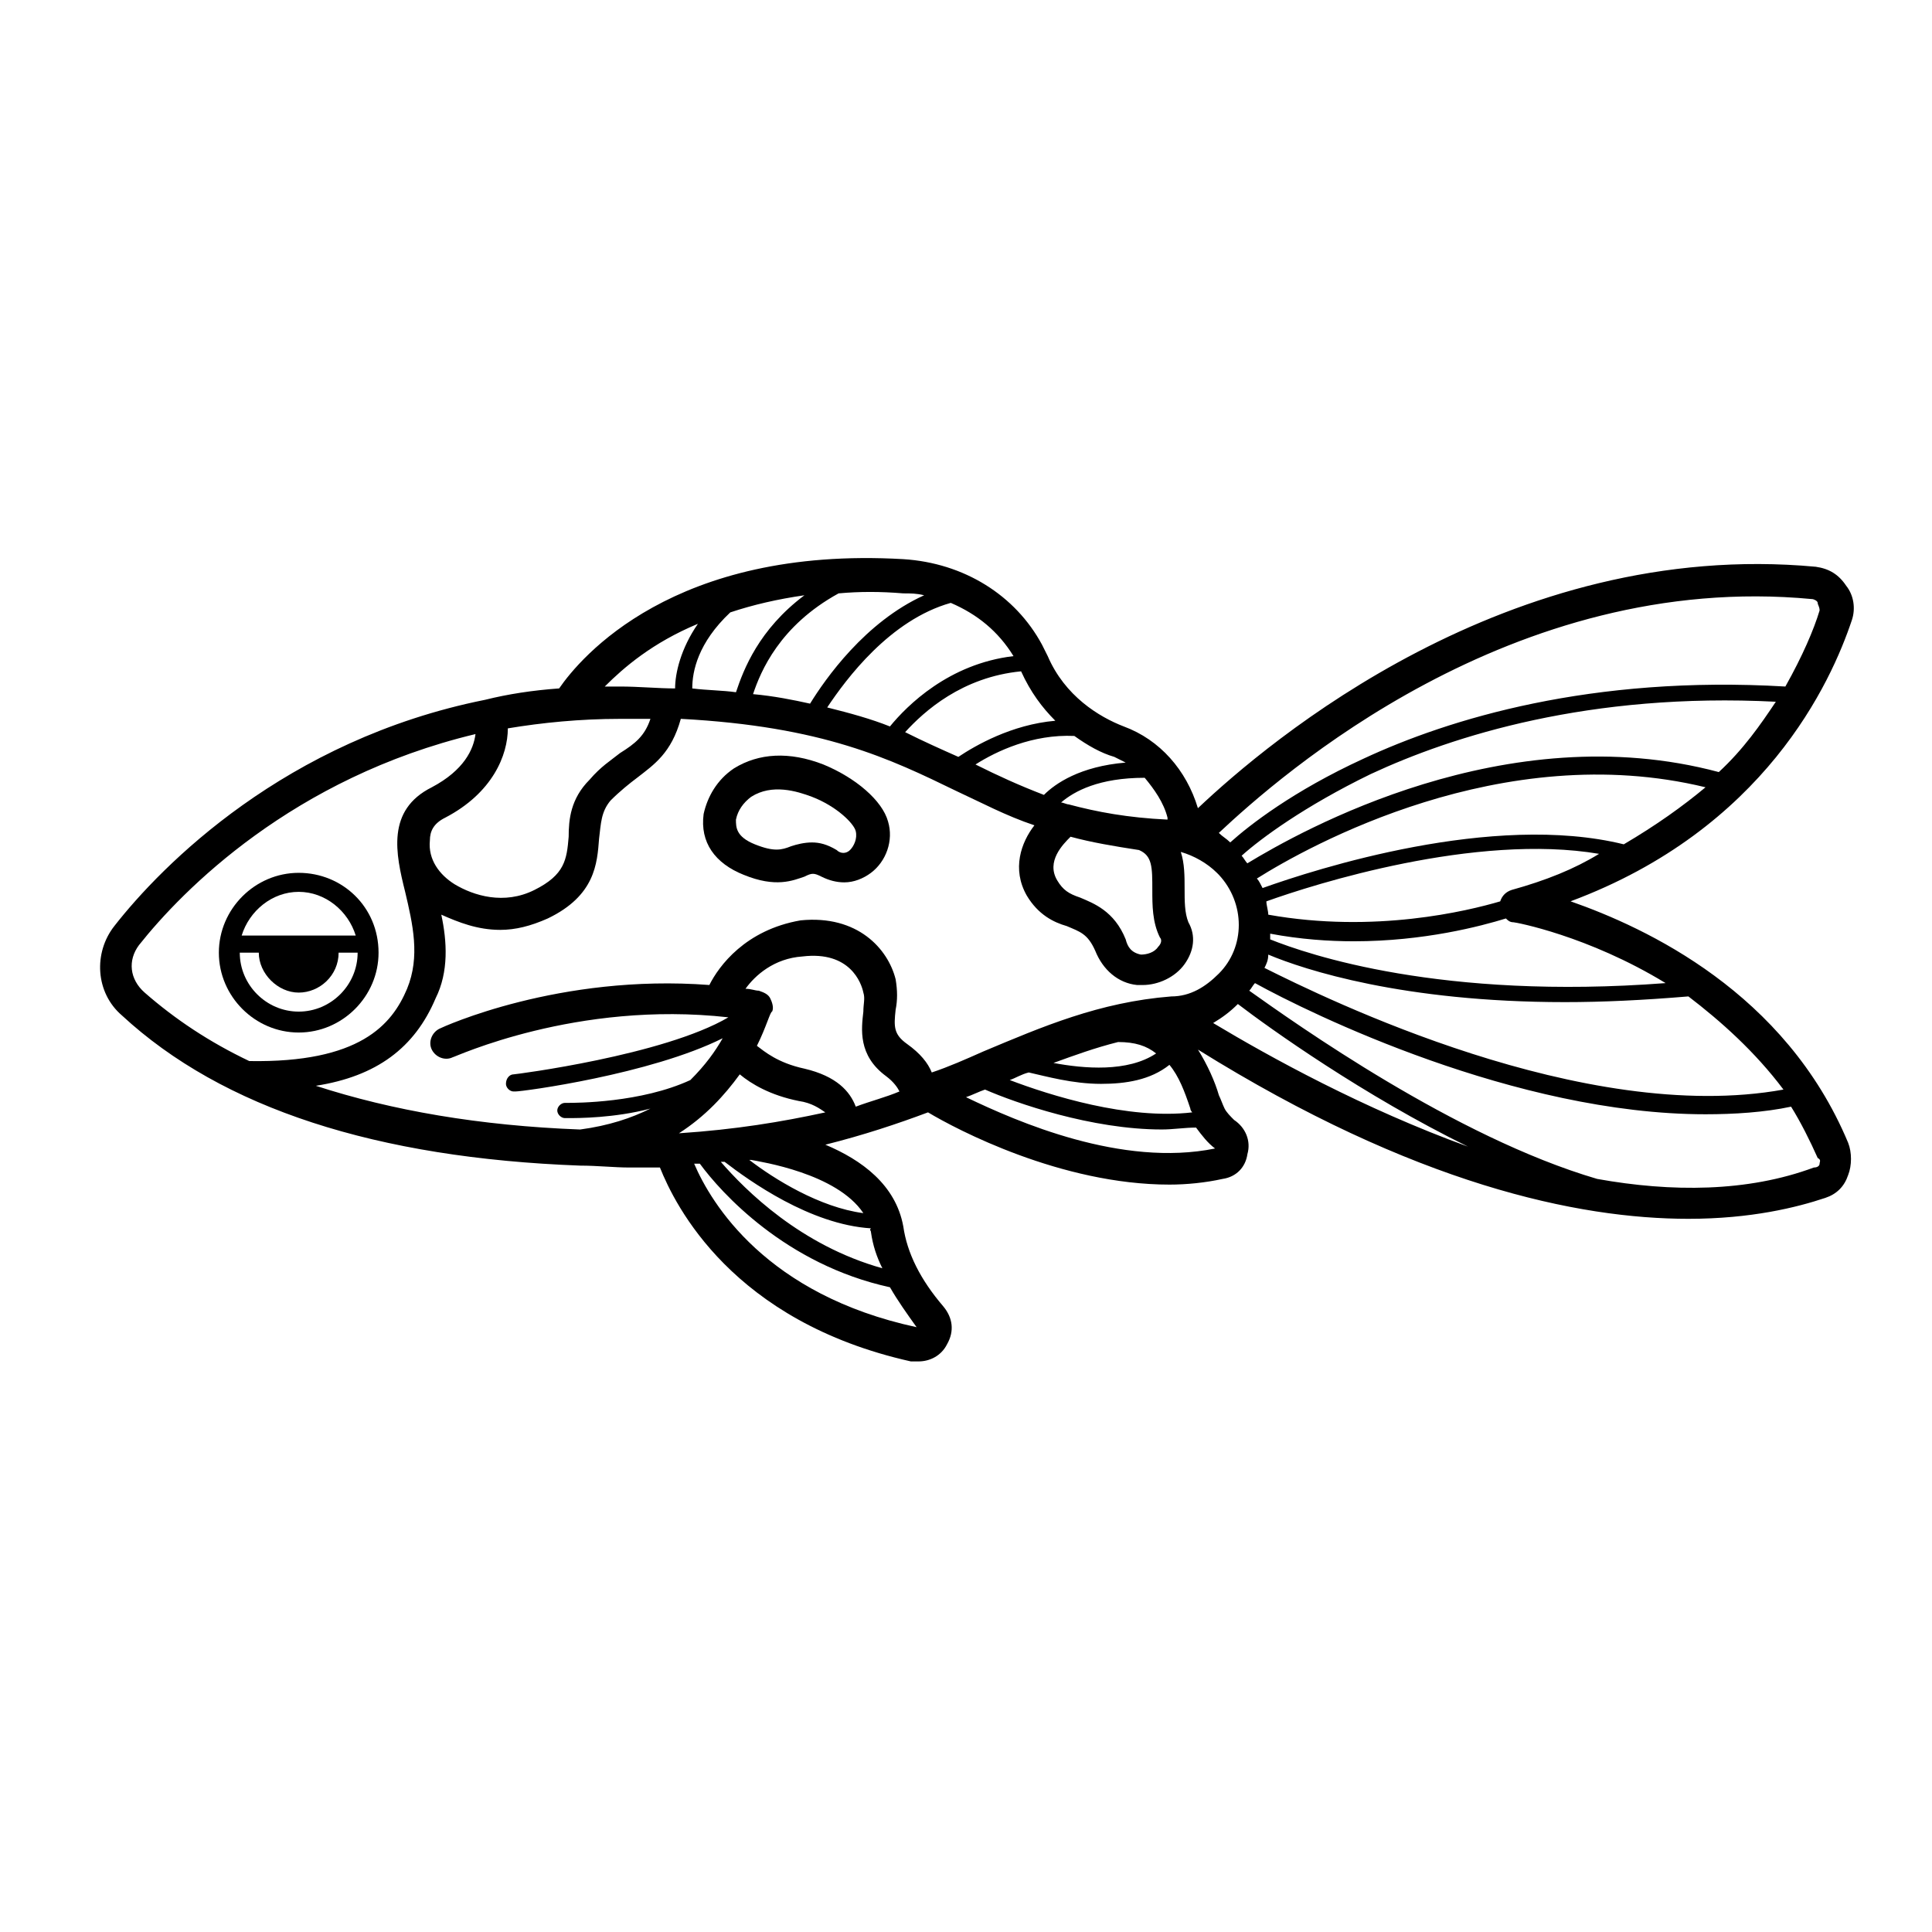 <?xml version="1.0" encoding="UTF-8"?>
<!-- Uploaded to: ICON Repo, www.iconrepo.com, Generator: ICON Repo Mixer Tools -->
<svg fill="#000000" width="800px" height="800px" version="1.1" viewBox="144 144 512 512" xmlns="http://www.w3.org/2000/svg">
 <g>
  <path d="m297.73 452.9c4.535 0 9.07 0.504 13.098 0.504h8.062c4.031 10.078 19.145 40.809 66.504 51.387h2.016c3.023 0 6.047-1.512 7.559-4.535 2.016-3.527 1.512-7.055-1.008-10.078-6.047-7.055-9.574-14.105-10.578-21.16-2.016-11.082-11.082-17.633-20.656-21.664 10.078-2.519 19.145-5.543 27.207-8.566 7.559 4.535 35.266 19.145 63.984 19.145 4.535 0 9.574-0.504 14.105-1.512 3.527-0.504 6.047-3.023 6.551-6.551 1.008-3.527-0.504-7.055-3.527-9.07-1.008-1.008-2.016-2.016-2.519-3.023-0.504-1.008-1.008-2.519-1.512-3.527-1.008-3.527-3.023-8.062-5.543-12.09 57.434 35.77 100.76 44.84 129.98 44.84 16.625 0 28.719-3.023 36.273-5.543 3.023-1.008 5.039-3.023 6.047-6.047 1.008-2.519 1.008-6.047 0-8.566-16.625-39.801-53.402-56.93-73.555-63.984 51.379-19.133 69.012-57.926 74.555-74.551 1.008-3.023 0.504-6.551-1.512-9.07-2.016-3.023-4.535-4.535-8.062-5.039-81.617-7.559-145.1 46.352-163.74 63.984-3.023-10.078-10.078-18.137-19.648-21.664-6.551-2.519-15.617-8.062-20.152-18.641-0.504-1.008-1.008-2.016-1.512-3.023-7.055-13.098-20.656-21.664-36.777-22.672-60.961-3.527-85.648 26.199-91.191 34.258-7.055 0.504-13.602 1.512-19.648 3.023-52.898 10.586-85.645 43.836-98.238 59.957-5.543 7.055-5.039 17.633 2.016 23.68 26.699 24.688 67.508 37.785 121.42 39.801zm-35.773-92.195c12.594-6.551 16.625-16.625 16.625-23.68 9.07-1.512 19.145-2.519 29.727-2.519h8.062c-1.512 4.535-4.031 6.551-8.062 9.07-2.519 2.016-5.039 3.527-8.062 7.055-5.039 5.039-5.543 10.578-5.543 15.113-0.504 6.047-1.008 10.078-9.07 14.105-8.062 4.031-16.121 1.512-21.16-1.512-4.031-2.519-7.055-6.551-6.551-11.586 0.008-2.523 1.016-4.539 4.035-6.047zm75.574-54.414c6.047-2.016 12.594-3.527 19.648-4.535-12.09 9.07-16.121 19.648-18.137 25.695-3.527-0.504-7.559-0.504-11.586-1.008-0.004-4.535 1.508-12.09 10.074-20.152zm-76.582 80.105c4.535 2.016 9.574 4.031 15.617 4.031 4.031 0 8.062-1.008 12.594-3.023 12.594-6.047 13.098-14.609 13.602-21.16 0.504-4.031 0.504-7.055 3.023-10.078 2.519-2.519 5.039-4.535 7.055-6.047 4.535-3.527 9.07-6.551 11.586-15.617 37.785 2.016 55.418 10.578 73.051 19.145 6.551 3.023 13.098 6.551 20.656 9.07-3.527 4.535-6.047 11.586-2.016 18.641 3.023 5.039 7.055 7.055 10.578 8.062 3.527 1.512 5.543 2.016 7.559 6.551 2.016 5.039 6.047 8.566 11.082 9.07h1.512c4.031 0 8.566-2.016 11.082-5.543 2.519-3.527 3.023-7.559 1.008-11.082-1.008-2.519-1.008-5.543-1.008-9.07 0-3.023 0-6.551-1.008-9.574 3.527 1.008 7.055 3.023 9.574 5.543l0.504 0.504c7.055 7.559 7.055 19.145 0 26.199-3.527 3.527-7.559 6.047-12.594 6.047-19.145 1.512-34.258 8.062-49.879 14.609-4.535 2.016-9.07 4.031-13.602 5.543-1.008-2.519-3.023-5.039-6.551-7.559s-3.527-4.535-3.023-9.07c0.504-2.519 0.504-5.039 0-8.062-2.016-8.062-10.078-17.129-25.191-15.617-14.602 2.519-21.652 12.094-24.172 17.129-39.801-3.023-70.535 11.082-71.539 11.586-2.016 1.008-3.023 3.527-2.016 5.543 1.008 2.016 3.527 3.023 5.543 2.016 0.504 0 32.746-15.113 73.051-10.578-17.129 10.078-56.426 15.113-56.93 15.113-1.008 0-2.016 1.008-2.016 2.519 0 1.008 1.008 2.016 2.016 2.016h0.504c2.016 0 35.77-4.535 54.914-14.105-2.016 3.527-4.535 7.055-8.566 11.082-13.098 6.047-30.23 6.047-32.746 6.047h-0.504c-1.008 0-2.016 1.008-2.016 2.016 0 1.008 1.008 2.016 2.016 2.016h1.008c2.519 0 12.09 0 21.664-2.519-5.039 2.519-11.082 4.535-18.641 5.543-26.703-1.008-49.879-5.039-70.031-11.586 16.121-2.519 26.199-10.078 31.738-23.176 3.527-7.055 3.023-15.117 1.512-22.172zm186.41-36.273c2.519 3.023 5.039 6.551 6.047 10.578v0.504c-10.578-0.504-18.641-2.016-26.199-4.031-0.504 0-1.512-0.504-2.016-0.504 3.527-3.019 10.078-6.547 22.168-6.547zm126.96 17.633c-34.762-8.566-81.617 6.551-95.723 11.586-0.504-1.008-1.008-2.016-1.512-2.519 13.602-8.566 64.992-37.281 118.9-24.184-6.047 5.043-13.098 10.078-21.664 15.117zm-157.69 60.457c4.535 1.008 11.586 3.023 19.145 3.023 6.551 0 13.098-1.008 18.137-5.039 2.519 3.023 4.031 7.055 5.543 11.586 0 0.504 0.504 1.008 0.504 1.008-17.129 2.016-37.785-4.535-48.367-8.566 1.512-0.5 3.023-1.508 5.039-2.012zm33.754-5.039c-7.559 5.039-19.145 4.031-27.207 2.519 5.543-2.016 11.082-4.031 17.129-5.543 4.535 0.004 7.559 1.012 10.078 3.023zm21.664-13.098c8.566 6.551 33.25 24.184 60.961 37.785-27.711-10.074-52.395-23.68-67.512-32.746 2.519-1.512 4.535-3.023 6.551-5.039zm-22.672-30.227c0 4.031 0 8.566 2.016 12.594 0.504 0.504 0.504 1.512-0.504 2.519-1.008 1.512-3.023 2.016-4.535 2.016-2.519-0.504-3.527-2.016-4.031-4.031-3.023-7.559-8.566-9.574-12.09-11.082-3.023-1.008-4.535-2.016-6.047-4.535-3.023-5.039 1.512-9.574 3.527-11.586 5.543 1.512 11.586 2.519 18.137 3.527 3.527 1.508 3.527 4.531 3.527 10.578zm-74.562 90.684c0.504 3.527 1.512 6.551 3.023 9.574-21.664-6.047-36.273-20.656-42.824-28.215h1.008c6.551 5.039 22.672 16.625 38.793 17.633-0.504 0.504 0 0.504 0 1.008zm-50.887-26.199c7.055-4.535 12.09-10.078 16.121-15.617 3.023 2.519 8.062 5.543 15.617 7.055 3.527 0.504 5.543 2.016 7.055 3.023-11.586 2.519-23.676 4.531-38.793 5.539zm33.254-17.129c-7.055-1.512-10.578-4.535-12.594-6.047 2.519-5.039 3.527-9.07 4.031-9.07 0.504-1.008 0-2.519-0.504-3.527-0.504-1.008-1.512-1.512-3.023-2.016-1.008 0-2.016-0.504-3.527-0.504 2.519-3.527 7.559-8.062 15.113-8.566 12.594-1.512 15.617 7.055 16.121 9.574 0.504 1.512 0 3.023 0 5.039-0.504 4.535-1.512 11.586 6.047 17.129 2.016 1.512 3.023 3.023 3.527 4.031-3.527 1.512-7.559 2.519-11.586 4.031-1.516-4.027-5.043-8.059-13.605-10.074zm-29.223 25.191h1.512c5.543 7.559 22.672 26.703 50.383 32.746 2.016 3.527 4.535 7.055 7.055 10.578-39.805-8.562-54.414-32.742-58.949-43.324zm44.84 13.098c-11.586-1.512-23.68-9.07-30.23-14.105h0.504c2.519 0.504 22.672 3.527 29.727 14.105zm93.203-17.129c-24.688 5.039-52.395-7.055-66-13.602 1.512-0.504 3.527-1.512 5.039-2.016 8.062 3.527 28.215 10.578 46.855 10.578 3.023 0 6.047-0.504 9.07-0.504 1.512 2.016 3.019 4.031 5.035 5.543zm160.21 4.031c0 0.504-0.504 1.008-1.512 1.008-17.633 6.551-37.785 6.551-57.434 3.023-37.785-11.082-80.105-41.312-92.195-49.879 0.504-0.504 1.008-1.512 1.512-2.016 14.609 8.062 69.023 34.762 119.4 34.762 7.559 0 15.617-0.504 22.672-2.016 2.519 4.031 5.039 9.07 7.055 13.602 1 0.508 0.5 1.012 0.5 1.516zm-9.574-19.648c-52.898 9.574-121.42-24.184-137.54-32.242 0.504-1.008 1.008-2.016 1.008-3.527 9.574 4.031 35.77 12.594 78.594 12.594 10.078 0 20.656-0.504 32.746-1.512 8.566 6.551 17.633 14.613 25.191 24.688zm-31.234-28.215c-59.453 4.535-94.719-7.555-104.79-11.586v-1.512c8.062 1.512 15.617 2.016 22.168 2.016 18.641 0 33.754-4.031 40.305-6.047 0.504 0.504 1.008 1.008 2.016 1.008 0.5 0 19.648 3.527 40.305 16.121zm-40.809-24.684c-1.512 0.504-2.519 1.512-3.023 3.023-8.566 2.519-33.25 8.566-61.465 3.527 0-1.008-0.504-2.519-0.504-3.527 12.594-4.535 55.418-18.137 88.168-12.594-6.551 4.027-14.109 7.051-23.176 9.57zm54.914-31.238c-56.426-15.113-110.84 15.617-124.95 24.184-0.504-0.504-1.008-1.512-1.512-2.016 5.039-4.535 16.625-13.098 34.258-21.664 21.664-10.078 57.938-21.664 107.31-19.145-4.031 6.047-8.566 12.594-15.113 18.641zm24.688-45.848c0.504 0 1.512 0.504 1.512 1.008 0 0.504 0.504 1.008 0.504 2.016-1.512 5.039-4.535 12.09-9.07 20.152-51.387-3.023-89.176 8.566-111.85 19.145-18.641 8.566-30.23 17.633-35.266 22.168-1.008-1.008-2.016-1.512-3.023-2.519 16.125-15.113 77.59-69.523 157.19-61.969zm-181.88 43.328c-12.09 1.008-18.641 5.543-21.664 8.566-6.551-2.519-12.09-5.039-18.137-8.062 5.543-3.527 15.113-8.062 26.199-7.559 3.527 2.519 7.055 4.535 10.578 5.543 1.008 0.504 2.016 1.008 3.023 1.512zm-18.645-11.082c-11.586 1.008-21.16 6.551-25.695 9.574-4.535-2.016-9.07-4.031-14.105-6.551 5.039-5.543 15.113-14.609 30.73-16.121 2.523 5.539 5.547 9.57 9.07 13.098zm-11.082-17.129c-17.129 2.016-28.215 13.098-32.746 18.641-5.039-2.016-10.578-3.527-16.625-5.039 5.039-7.559 16.625-23.176 32.746-27.711 7.051 3.023 12.594 7.559 16.625 14.109zm-23.68-16.125c-15.617 7.055-26.199 22.168-30.23 28.719-4.535-1.008-9.574-2.016-15.113-2.519 2.016-6.047 7.055-18.137 22.672-26.703 5.543-0.504 11.082-0.504 17.129 0 2.016 0 3.527 0 5.543 0.504zm-59.953 7.559c-4.535 6.551-6.047 13.098-6.047 17.129-4.535 0-9.574-0.504-14.609-0.504h-4.031c5.039-5.035 12.598-11.586 24.688-16.625zm-148.12 85.145c11.586-14.609 40.809-44.336 89.176-55.922-0.504 4.031-3.023 9.574-11.586 14.105-12.09 6.047-9.574 17.633-7.055 27.711 2.016 8.566 4.031 17.129 0.504 25.695-4.031 9.574-12.594 19.648-41.816 19.145-10.578-5.039-19.648-11.082-27.711-18.137-4.027-3.531-4.531-8.566-1.512-12.598z"/>
  <path d="m341.05 375.82c8.566 3.527 13.098 1.512 16.121 0.504 2.016-1.008 2.519-1.008 4.535 0 2.016 1.008 4.031 1.512 6.047 1.512 2.519 0 5.039-1.008 7.055-2.519 4.031-3.023 6.047-8.566 4.535-13.602-1.512-5.543-8.566-11.586-17.129-15.113-9.07-3.527-17.129-3.023-23.68 1.008-4.535 3.023-7.055 7.559-8.062 12.09-1.012 7.555 3.019 13.098 10.578 16.121zm-2.016-14.609c0.504-2.519 2.016-4.535 4.031-6.047 5.543-3.527 12.09-1.512 16.121 0 6.551 2.519 11.082 7.055 11.586 9.07s-0.504 4.031-1.512 5.039c-1.008 1.008-2.519 1.008-3.527 0-2.519-1.512-4.535-2.016-6.551-2.016s-4.031 0.504-5.543 1.008c-2.519 1.008-4.535 1.512-9.574-0.504-5.031-2.019-5.031-4.539-5.031-6.551z"/>
  <path d="m223.16 375.31c-11.586 0-21.16 9.574-21.16 21.16 0 11.586 9.574 21.16 21.16 21.16 11.586 0 21.16-9.574 21.16-21.16 0-12.094-9.57-21.16-21.16-21.16zm0 5.039c7.055 0 13.098 5.039 15.113 11.586h-30.23c2.019-6.551 8.066-11.586 15.117-11.586zm0 31.738c-8.566 0-15.617-7.055-15.617-15.617h5.039c0 5.543 5.039 10.578 10.578 10.578 5.543 0 10.578-4.535 10.578-10.578h5.039c0.004 8.562-7.051 15.617-15.617 15.617z"/>
 </g>
</svg>